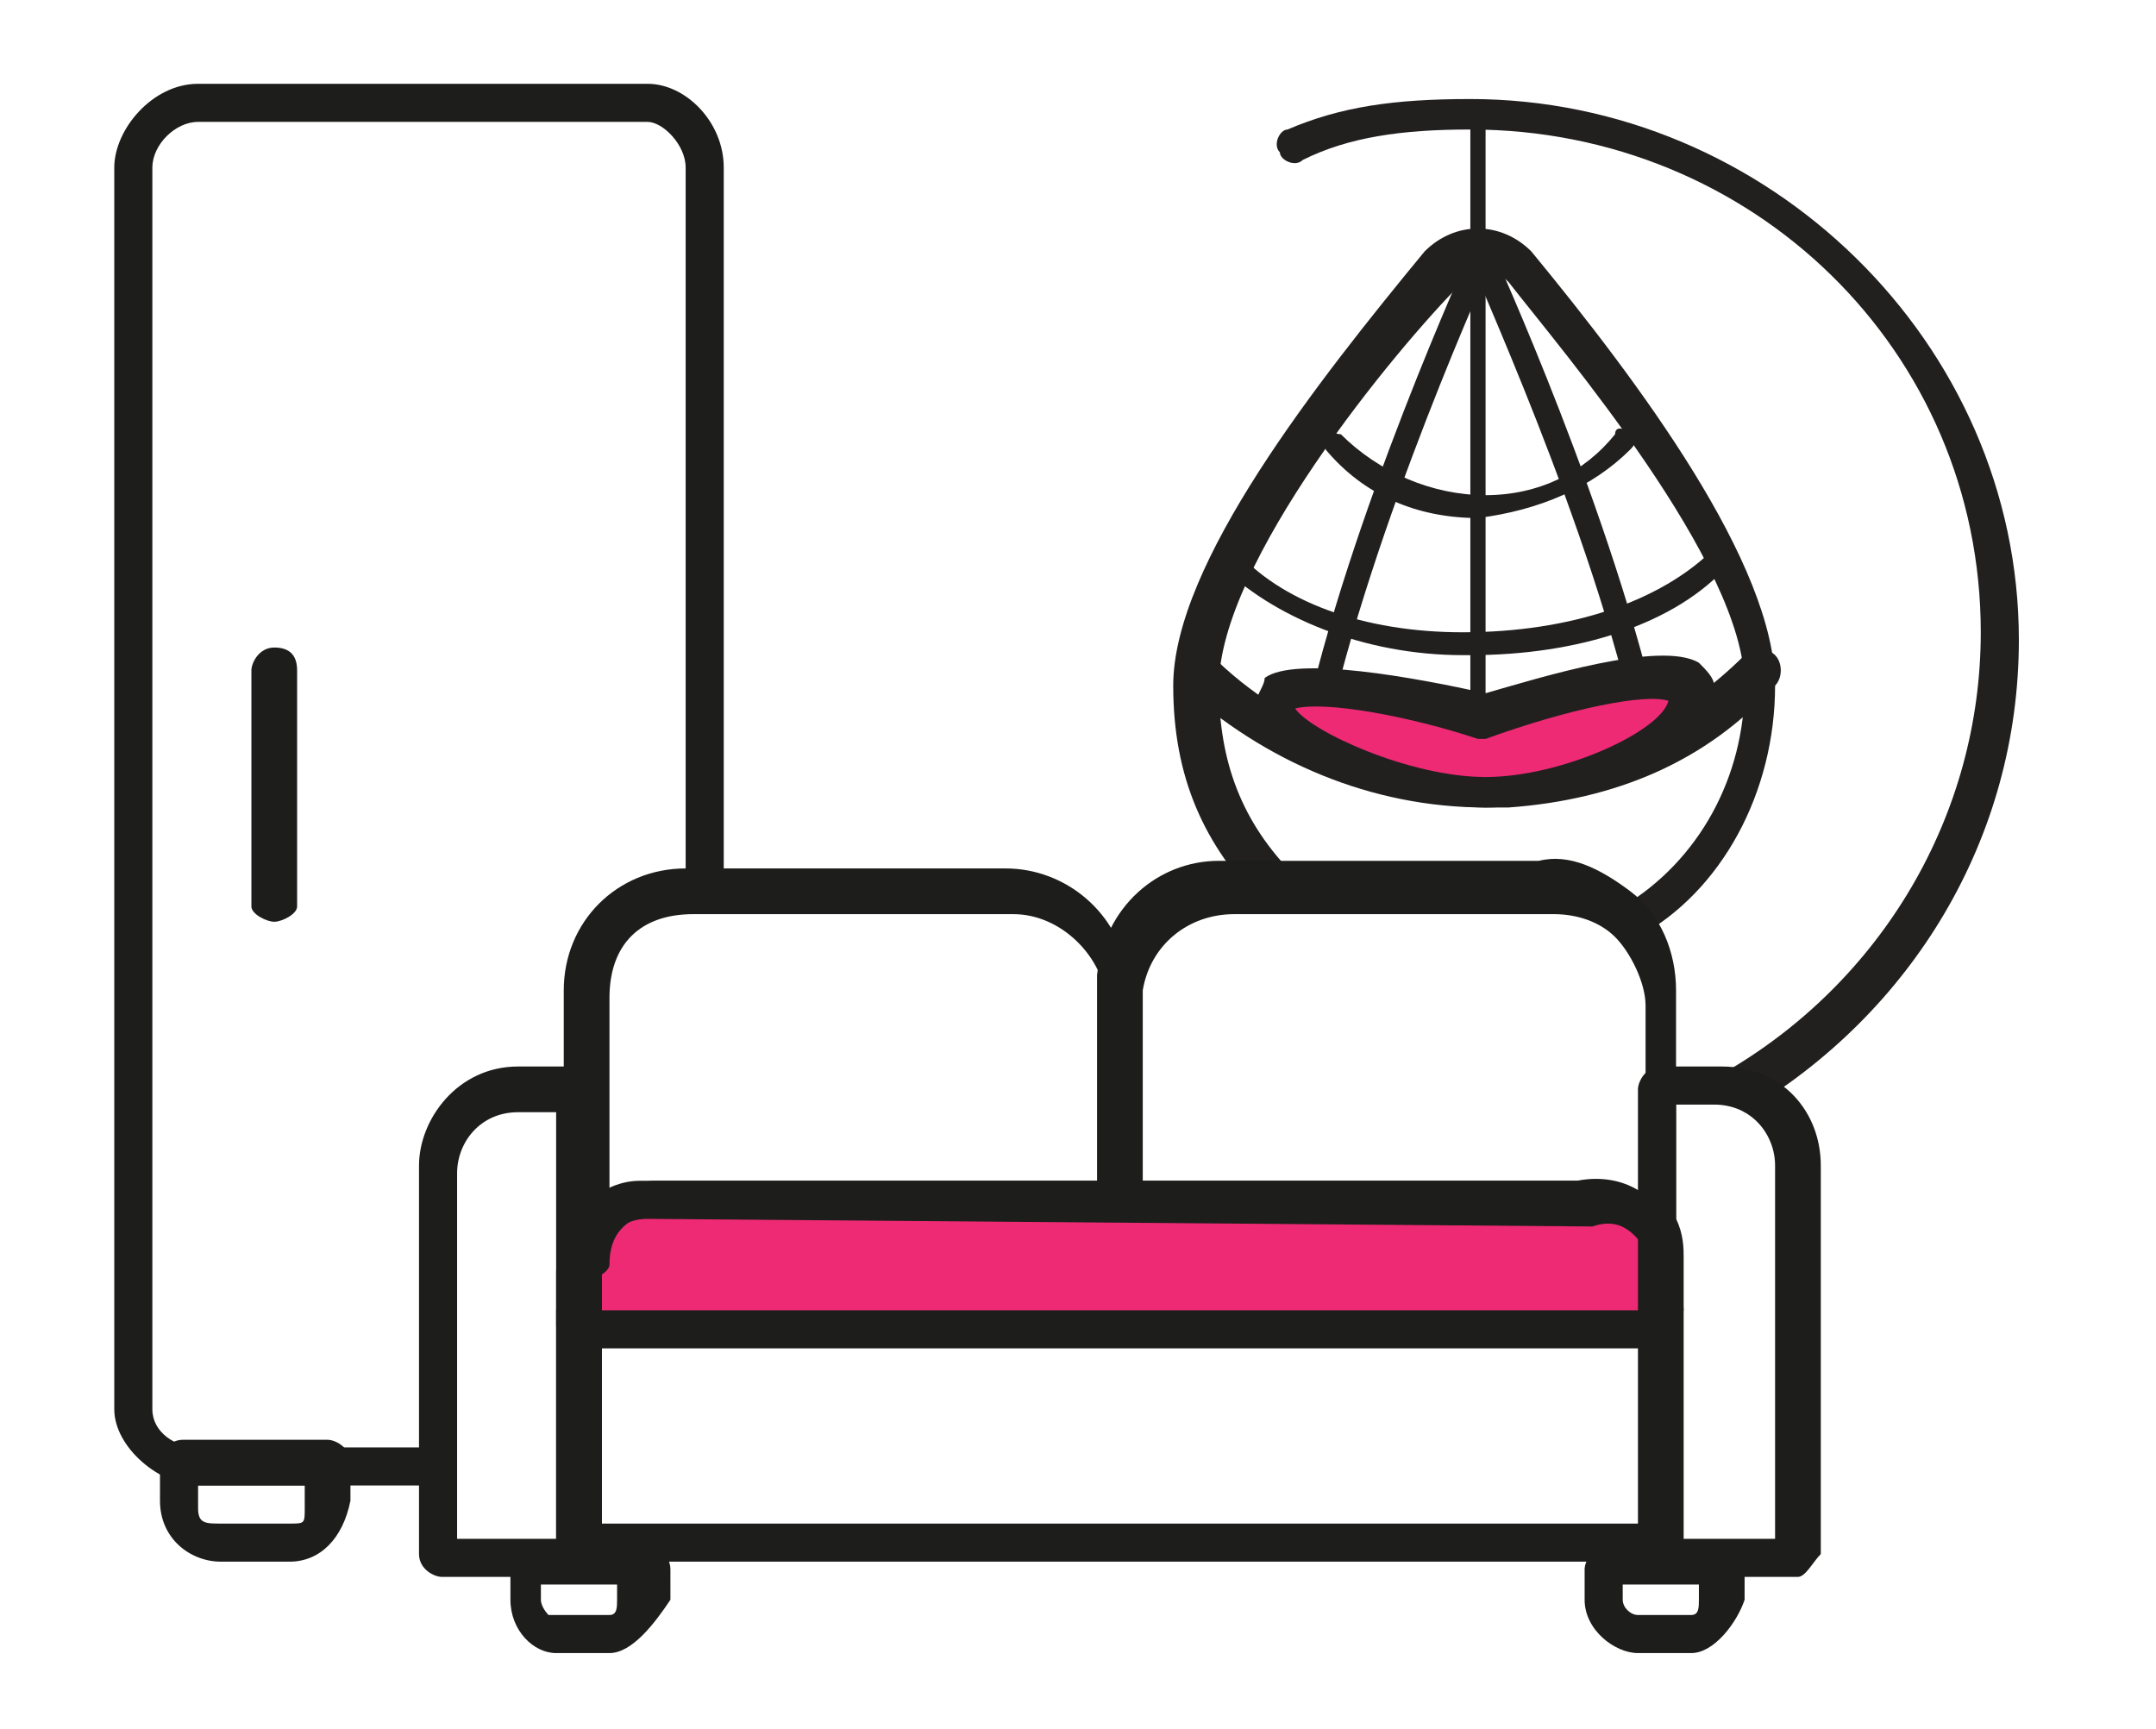 <?xml version="1.0" encoding="utf-8"?>
<!-- Generator: Adobe Illustrator 24.3.0, SVG Export Plug-In . SVG Version: 6.00 Build 0)  -->
<svg version="1.1" id="Layer_1" xmlns="http://www.w3.org/2000/svg" xmlns:xlink="http://www.w3.org/1999/xlink" x="0px" y="0px"
	 viewBox="0 0 28.3 22.7" style="enable-background:new 0 0 28.3 22.7;" xml:space="preserve">
<style type="text/css">
	.st0{fill:#221F1F;}
	.st1{fill:#EE2A74;}
	.st2{fill:#1D1D1B;}
</style>
<g>
	<g>
		<g>
			<path class="st0" d="M21.4,12.3c-0.1,0-0.2,0-0.2-0.1c-0.1-0.1,0-0.3,0.1-0.3c1-0.6,1.6-1.7,1.6-2.9c0-1.6-2.4-4.4-3.1-5.3
				c-0.2-0.2-0.4-0.2-0.6,0C18.3,4.6,16,7.4,16,9c0,1,0.3,1.8,1,2.5c0.1,0.1,0.1,0.3,0,0.4s-0.3,0.1-0.4,0c-0.8-0.8-1.2-1.7-1.2-2.9
				c0-1.6,1.9-4,3.3-5.7c0.4-0.4,1-0.4,1.4,0C21.5,5,23.3,7.4,23.3,9c0,1.4-0.7,2.7-1.8,3.3C21.5,12.3,21.4,12.3,21.4,12.3z"/>
		</g>
		<g>
			<path class="st0" d="M19.5,10.6c-1.5,0-2.9-0.6-4-1.6c-0.1-0.1-0.1-0.3,0-0.4c0.1-0.1,0.3-0.1,0.4,0c1,1,2.4,1.5,3.8,1.4
				c1.3,0,2.4-0.6,3.2-1.4c0.1-0.1,0.3-0.1,0.4,0c0.1,0.1,0.1,0.3,0,0.4c-0.9,1-2.1,1.5-3.5,1.6C19.7,10.6,19.6,10.6,19.5,10.6z"/>
		</g>
		<g>
			<path class="st0" d="M22.7,14.5c-0.1,0-0.2,0-0.2-0.1c-0.1-0.1,0-0.3,0.1-0.3c2.1-1.2,3.4-3.4,3.4-5.8c0-3.7-3-6.6-6.7-6.6
				c-0.9,0-1.6,0.1-2.2,0.4c-0.1,0.1-0.3,0-0.3-0.1c-0.1-0.1,0-0.3,0.1-0.3c0.7-0.3,1.4-0.4,2.4-0.4c3.9,0,7.2,3.2,7.2,7.1
				c0,2.6-1.4,4.9-3.6,6.2C22.8,14.5,22.7,14.5,22.7,14.5z"/>
		</g>
		<g>
			<path class="st0" d="M19.4,10.5c-0.1,0-0.1-0.1-0.1-0.1v-9c0-0.1,0.1-0.1,0.1-0.1s0.1,0.1,0.1,0.1v9
				C19.5,10.5,19.5,10.5,19.4,10.5z"/>
		</g>
		<g>
			<path class="st0" d="M21.6,9.8c-0.1,0-0.1,0-0.1-0.1c-0.6-2.8-2.2-6.2-2.2-6.3c0-0.1,0-0.1,0.1-0.2c0.1,0,0.1,0,0.2,0.1
				c0,0,1.6,3.5,2.2,6.3C21.7,9.7,21.7,9.8,21.6,9.8C21.6,9.8,21.6,9.8,21.6,9.8z"/>
		</g>
		<g>
			<path class="st0" d="M17.2,9.8C17.2,9.8,17.2,9.8,17.2,9.8c-0.1,0-0.1-0.1-0.1-0.2c0.6-2.8,2.2-6.3,2.2-6.3
				c0-0.1,0.1-0.1,0.2-0.1c0.1,0,0.1,0.1,0.1,0.2c0,0-1.6,3.5-2.2,6.3C17.3,9.8,17.3,9.8,17.2,9.8z"/>
		</g>
		<g>
			<path class="st0" d="M19.3,8.6c0,0-0.1,0-0.1,0c-1.3,0-2.5-0.5-3.2-1.2c0-0.1,0-0.1,0-0.2c0,0,0.1,0,0.2,0c0.6,0.7,1.7,1.1,3,1.1
				c1.4,0,2.6-0.4,3.3-1.1c0,0,0.1,0,0.2,0c0,0,0,0.1,0,0.2C22,8.2,20.7,8.6,19.3,8.6z"/>
		</g>
		<g>
			<path class="st0" d="M19.4,6.8c-0.8,0-1.5-0.3-2-0.9c0,0,0-0.1,0-0.2s0.1,0,0.2,0c0.5,0.5,1.2,0.8,1.9,0.8c0.7,0,1.3-0.3,1.7-0.8
				c0-0.1,0.1-0.1,0.2,0c0.1,0,0.1,0.1,0,0.2C20.9,6.4,20.2,6.7,19.4,6.8C19.5,6.7,19.5,6.8,19.4,6.8z"/>
		</g>
		<g>
			<path class="st1" d="M22.2,9.1c0,0.6-1.6,1.3-2.7,1.3s-2.8-0.7-2.8-1.2s2.8,0.2,2.8,0.2S22.2,8.5,22.2,9.1z"/>
			<path class="st0" d="M19.5,10.6c-1,0-3-0.7-3-1.4c0-0.1,0.1-0.2,0.1-0.3c0.4-0.3,2,0,2.9,0.2c0.7-0.2,2.3-0.7,2.8-0.4
				c0.1,0.1,0.2,0.2,0.2,0.3C22.5,9.9,20.6,10.6,19.5,10.6z M17,9.3c0.2,0.3,1.5,0.9,2.5,0.9c1,0,2.3-0.6,2.4-1
				c-0.3-0.1-1.3,0.1-2.4,0.5c0,0-0.1,0-0.1,0C18.5,9.4,17.4,9.2,17,9.3z"/>
		</g>
	</g>
	<g>
		<g>
			<g>
				<path class="st2" d="M3.8,20.5H2.9c-0.4,0-0.8-0.3-0.8-0.8v-0.5c0-0.1,0.1-0.3,0.3-0.3h1.9c0.1,0,0.3,0.1,0.3,0.3v0.5
					C4.5,20.2,4.2,20.5,3.8,20.5z M2.6,19.5v0.3C2.6,20,2.7,20,2.9,20h0.9C4,20,4,20,4,19.8v-0.3H2.6z"/>
			</g>
		</g>
		<g>
			<path class="st2" d="M5.8,19.5H2.6c-0.5,0-1.1-0.5-1.1-1V2.2c0-0.5,0.5-1.1,1.1-1.1h5.9c0.5,0,1,0.5,1,1.1v9.3
				c0,0.1-0.1,0.3-0.3,0.3S9,11.6,9,11.5V2.2c0-0.3-0.3-0.6-0.5-0.6H2.6C2.3,1.6,2,1.9,2,2.2v16.3C2,18.8,2.3,19,2.6,19h3.2
				C5.9,19,6,19.2,6,19.3S5.9,19.5,5.8,19.5z"/>
		</g>
		<g>
			<path class="st2" d="M3.6,12.1c-0.1,0-0.3-0.1-0.3-0.2V8.8c0-0.1,0.1-0.3,0.3-0.3s0.3,0.1,0.3,0.3v3.1C3.9,12,3.7,12.1,3.6,12.1z
				"/>
		</g>
	</g>
	<g>
		<path class="st2" d="M8,21.7H7.3c-0.3,0-0.6-0.3-0.6-0.7v-0.4c0-0.1,0.1-0.3,0.3-0.3h1.5c0.1,0,0.3,0.1,0.3,0.3V21
			C8.6,21.3,8.3,21.7,8,21.7z M7.1,20.8V21c0,0.1,0.1,0.2,0.1,0.2H8c0.1,0,0.1-0.1,0.1-0.2v-0.2H7.1z"/>
	</g>
	<g>
		<path class="st2" d="M22.2,21.7h-0.7c-0.3,0-0.7-0.3-0.7-0.7v-0.4c0-0.1,0.1-0.3,0.3-0.3h1.5c0.1,0,0.3,0.1,0.3,0.3V21
			C22.8,21.3,22.5,21.7,22.2,21.7z M21.3,20.8V21c0,0.1,0.1,0.2,0.2,0.2h0.7c0.1,0,0.1-0.1,0.1-0.2v-0.2H21.3z"/>
	</g>
	<g>
		<path class="st2" d="M21.8,17.5L21.8,17.5c-0.2,0-0.3-0.1-0.3-0.3v-1.1c0-0.1,0.1-0.2,0.2-0.2c0.1,0,0.2,0,0.3,0.1
			c0.1,0.2,0.1,0.4,0.1,0.5v0.7C22,17.4,21.9,17.5,21.8,17.5z"/>
	</g>
	<g>
		<path class="st2" d="M21.8,20.5H7.6c-0.1,0-0.3-0.1-0.3-0.3v-3c0-0.1,0.1-0.3,0.3-0.3h14.2c0.1,0,0.3,0.1,0.3,0.3v3
			C22,20.4,21.9,20.5,21.8,20.5z M7.9,20h13.7v-2.5H7.9V20z"/>
	</g>
	<g>
		<path class="st1" d="M21.8,16.3v1.1H7.6v-0.7c0-0.5,0.4-0.9,0.9-0.9h12.3C21.3,15.7,21.6,15.9,21.8,16.3z"/>
		<path class="st2" d="M21.8,17.7H7.6c-0.1,0-0.3-0.1-0.3-0.3v-0.7c0-0.6,0.5-1.2,1.1-1.2h12.3c0.5-0.1,1,0.1,1.2,0.6
			c0,0,0,0.1,0,0.1v1.1C22,17.5,21.9,17.7,21.8,17.7z M7.9,17.2h13.7v-0.8c-0.2-0.3-0.4-0.4-0.7-0.3L8.5,16c-0.4,0-0.6,0.3-0.6,0.7
			V17.2z"/>
	</g>
	<g>
		<path class="st2" d="M7.7,16.8c-0.1,0-0.3-0.1-0.3-0.3v-3.5c0-0.9,0.7-1.6,1.6-1.6h4.2c0.8,0,1.5,0.6,1.6,1.4l0,2.8
			c0,0.1-0.1,0.3-0.3,0.3H8.6C8.2,16,8,16.2,8,16.6C8,16.7,7.8,16.8,7.7,16.8z M9.1,12C8.4,12,8,12.4,8,13.1v2.6
			c0.2-0.1,0.4-0.2,0.6-0.2h5.9v-2.5c-0.1-0.5-0.6-1-1.2-1H9.1z"/>
	</g>
	<g>
		<path class="st2" d="M21.8,16.5c-0.1,0-0.2-0.1-0.2-0.2c-0.1-0.2-0.4-0.4-0.7-0.4h-6.2c-0.1,0-0.3-0.1-0.3-0.3v-2.8
			c0.1-0.9,0.8-1.5,1.6-1.5h4.2c0.4-0.1,0.8,0.1,1.2,0.4c0.4,0.3,0.6,0.8,0.6,1.3v3.2C22,16.4,22,16.5,21.8,16.5
			C21.8,16.5,21.8,16.5,21.8,16.5z M15,15.5h6c0.2,0,0.5,0.1,0.6,0.2v-2.5c0-0.3-0.2-0.7-0.4-0.9c-0.2-0.2-0.5-0.3-0.8-0.3l-4.2,0
			c-0.6,0-1.1,0.4-1.2,1l0,0.2V15.5z"/>
	</g>
	<g>
		<path class="st2" d="M7.6,20.7H5.8c-0.1,0-0.3-0.1-0.3-0.3v-5.1C5.5,14.7,6,14,6.8,14h0.8c0.1,0,0.3,0.1,0.3,0.3v6.1
			C7.9,20.5,7.7,20.7,7.6,20.7z M6,20.2h1.3v-5.6H6.8c-0.5,0-0.8,0.4-0.8,0.8V20.2z"/>
	</g>
	<g>
		<path class="st2" d="M23.6,20.7h-1.8c-0.1,0-0.3-0.1-0.3-0.3v-6.1c0-0.1,0.1-0.3,0.3-0.3h0.8c0.8,0,1.3,0.6,1.3,1.3v5.1
			C23.8,20.5,23.7,20.7,23.6,20.7z M22,20.2h1.3v-4.9c0-0.4-0.3-0.8-0.8-0.8H22V20.2z"/>
	</g>
</g>
</svg>
